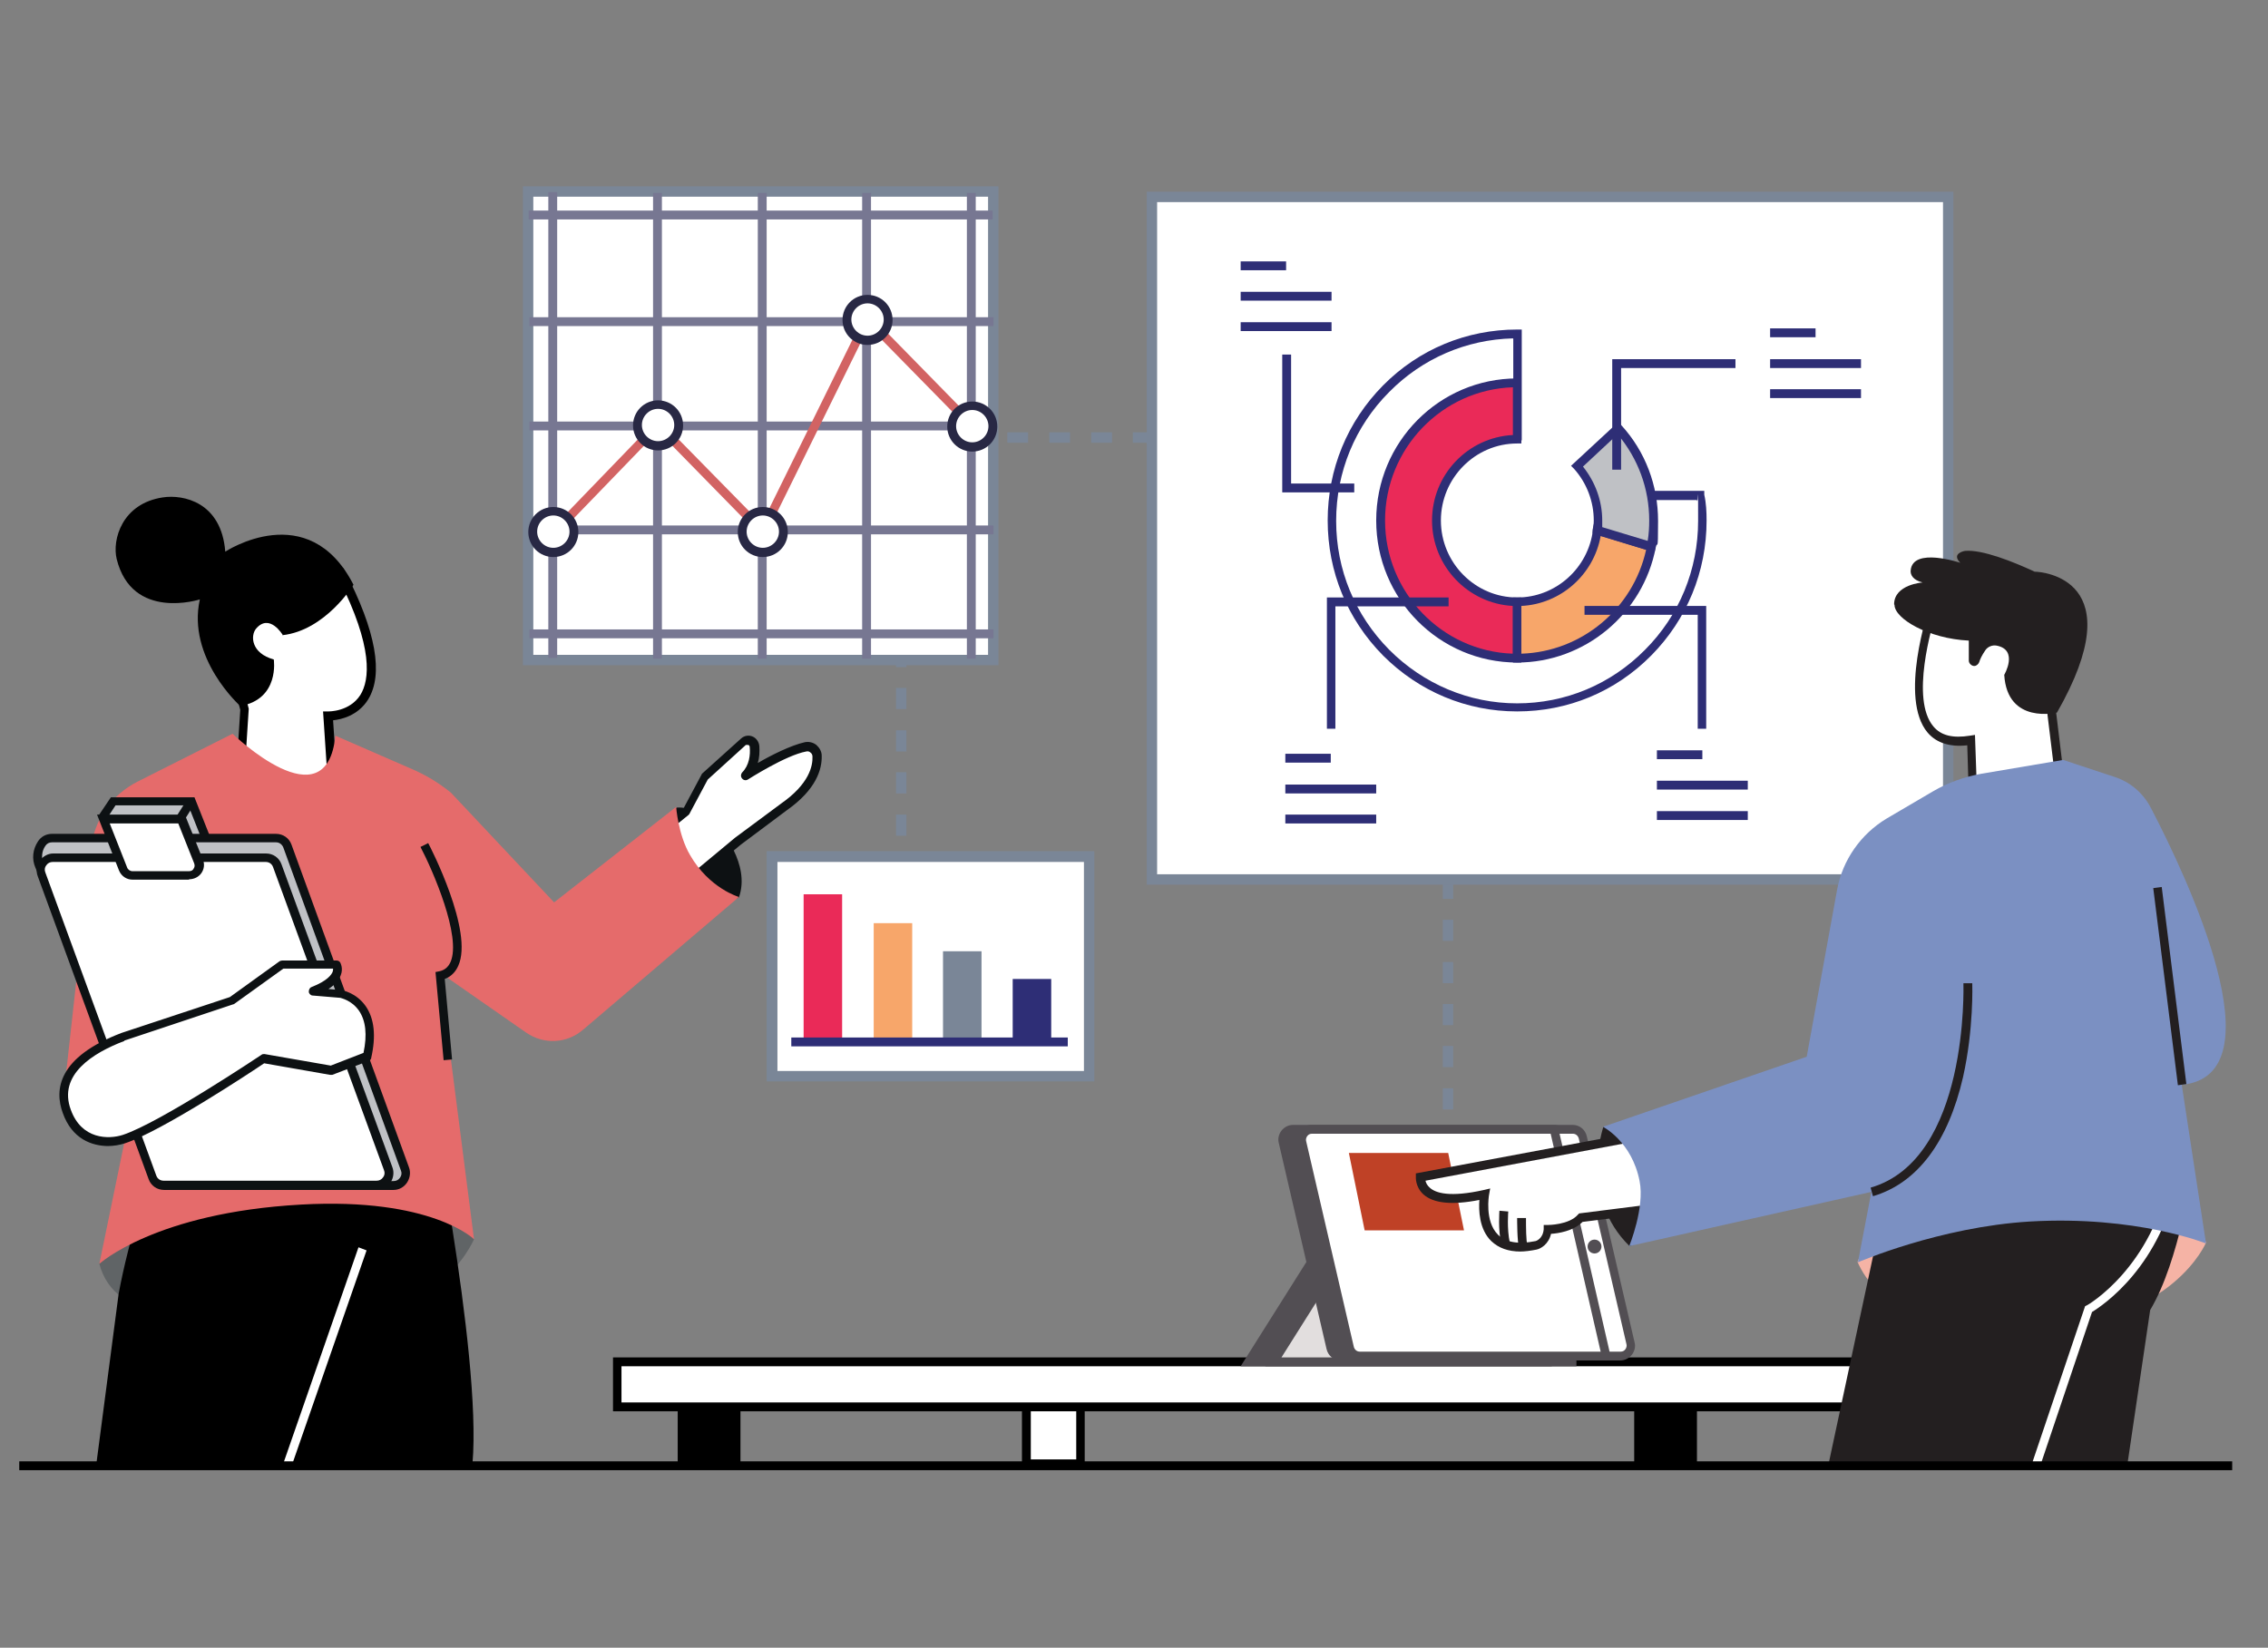 <?xml version="1.0" encoding="UTF-8"?>
<svg id="_レイヤー_1" data-name="レイヤー_1" xmlns="http://www.w3.org/2000/svg" version="1.1" viewBox="0 0 589 428">
  <rect x="0" y="0" width="589" height="428" fill="#808080" stroke="none"/>
  <!-- Generator: Adobe Illustrator 29.0.0, SVG Export Plug-In . SVG Version: 2.1.0 Build 186)  -->
  <defs>
    <style>
      .st0 {
        fill: #d26363;
      }

      .st1 {
        fill: #bfc1c5;
      }

      .st2 {
        fill: #231f20;
      }

      .st3 {
        fill: #bf4126;
      }

      .st4 {
        fill: #e56b6b;
      }

      .st5 {
        fill: #524e53;
      }

      .st6 {
        fill: #fff;
      }

      .st7 {
        fill: #e2dede;
      }

      .st8 {
        fill: #7b90c2;
      }

      .st9 {
        fill: #282844;
      }

      .st10 {
        fill: #f7a66a;
      }

      .st11 {
        fill: #606466;
      }

      .st12 {
        fill: #2e2e76;
      }

      .st13 {
        fill: #7a8697;
      }

      .st14 {
        stroke: #000;
      }

      .st15 {
        fill: #f5b3a5;
      }

      .st16 {
        fill: #777792;
      }

      .st17 {
        fill: #0d1113;
      }

      .st18 {
        fill: #ea2a58;
      }
    </style>
  </defs>
  <path class="st13" d="M377.4,288.2h-2.7v-5.5h2.7v5.5ZM377.4,277.2h-2.7v-5.5h2.7v5.5ZM377.4,266.3h-2.7v-5.5h2.7v5.5ZM377.4,255.4h-2.7v-5.5h2.7v5.5ZM377.4,244.4h-2.7v-5.5h2.7v5.5ZM235.4,235.8h-2.7v-2.3h2.7v2.3ZM377.4,233.5h-2.7v-5.5h2.7v5.5ZM235.4,228h-2.7v-5.5h2.7v5.5ZM377.4,222.5h-2.7v-5.5h2.7v5.5ZM235.4,217.1h-2.7v-5.5h2.7v5.5ZM377.4,211.6h-2.7v-5.5h2.7v5.5ZM235.4,206.1h-2.7v-5.5h2.7v5.5ZM377.4,200.7h-2.7v-5.5h2.7v5.5ZM235.4,195.2h-2.7v-5.5h2.7v5.5ZM377.4,189.7h-2.7v-5.5h2.7v5.5ZM235.4,184.2h-2.7v-5.5h2.7v5.5ZM377.4,178.8h-2.7v-5.5h2.7v5.5ZM235.4,173.3h-2.7v-5.5h2.7v5.5ZM377.4,167.8h-2.7v-5.5h2.7v5.5ZM235.4,162.4h-2.7v-5.5h2.7v5.5ZM377.4,156.9h-2.7v-5.5h2.7v5.5ZM235.4,151.4h-2.7v-5.5h2.7v5.5ZM377.4,146h-2.7v-5.5h2.7v5.5ZM235.4,140.5h-2.7v-5.5h2.7v5.5ZM377.4,135h-2.7v-5.5h2.7v5.5ZM235.4,129.5h-2.7v-5.5h2.7v5.5ZM377.4,124.1h-2.7v-5.5h2.7v5.5ZM235.4,118.6h-2.7v-6.4h1.8v1.4h.9v5ZM375.6,115h-5.4v-2.7h5.4v2.7ZM364.8,115h-5.4v-2.7h5.4v2.7ZM353.9,115h-5.4v-2.7h5.4v2.7ZM343.1,115h-5.4v-2.7h5.4v2.7ZM332.2,115h-5.4v-2.7h5.4v2.7ZM321.3,115h-5.4v-2.7h5.4v2.7ZM310.5,115h-5.4v-2.7h5.4v2.7ZM299.6,115h-5.4v-2.7h5.4v2.7ZM288.8,115h-5.4v-2.7h5.4v2.7ZM277.9,115h-5.4v-2.7h5.4v2.7ZM267,115h-5.4v-2.7h5.4v2.7ZM256.2,115h-5.4v-2.7h5.4v2.7ZM245.3,115h-5.4v-2.7h5.4v2.7Z"/>
  <path class="st6" d="M506,51.1h-206.8v177.3h206.8V51.1Z"/>
  <path class="st13" d="M507.3,229.8h-209.5V49.8h209.5v180.1ZM300.5,227.1h204.1V52.5h-204.1v174.6Z"/>
  <path class="st6" d="M414.9,128.7c.6,2.1,1,4.2,1,6.5,0,12.1-9.8,22-21.8,22s-21.8-9.8-21.8-22,9.8-22,21.8-22h0v-26.5h0c-12.9,0-24.9,5.1-34,14.2-9.1,9.2-14.1,21.3-14.1,34.3s5,25.1,14.1,34.3c9.1,9.2,21.2,14.2,34,14.2s24.9-5.1,34-14.2c9.1-9.2,14.1-21.3,14.1-34.3s-.1-4.4-.5-6.5h-26.8Z"/>
  <path class="st12" d="M394,184.8c-13.2,0-25.5-5.2-34.8-14.5-9.3-9.4-14.4-21.8-14.4-35.1s5.1-25.7,14.4-35.1c9.3-9.4,21.7-14.5,34.8-14.5h1.2v28.8h-1.2c-11.4,0-20.7,9.3-20.7,20.8s9.3,20.8,20.7,20.8,20.7-9.3,20.7-20.8-.3-4.2-1-6.2l-.5-1.5h29.4v1c.5,2.2.6,4.5.6,6.7,0,13.3-5.1,25.7-14.4,35.1-9.3,9.4-21.6,14.5-34.8,14.5ZM392.9,87.9c-12.1.3-23.5,5.2-32.1,13.9-8.9,8.9-13.8,20.8-13.8,33.5s4.9,24.5,13.8,33.5c8.9,8.9,20.7,13.9,33.2,13.9s24.3-4.9,33.2-13.9c8.9-8.9,13.8-20.8,13.8-33.5s0-3.6-.3-5.4h-24.4c.4,1.8.6,3.6.6,5.4,0,12.8-10.3,23.1-22.9,23.1s-22.9-10.3-22.9-23.1,9.7-22.5,21.9-23.1v-24.2h0Z"/>
  <path class="st18" d="M373.1,135.2c0,11.6,9.4,21.1,21,21.1v14.6c-19.5,0-35.5-16-35.5-35.7s15.9-35.7,35.5-35.7v14.6c-11.5,0-21,9.4-21,21.1Z"/>
  <path class="st12" d="M395.1,172.1h-1.1c-20.2,0-36.6-16.5-36.6-36.9s16.4-36.9,36.6-36.9h1.1v16.9h-1.1c-10.9,0-19.8,9-19.8,20s8.9,20,19.8,20h1.1v16.9ZM392.9,100.6c-18.4.6-33.2,15.9-33.2,34.6s14.8,34,33.2,34.6v-12.4c-11.6-.6-21-10.3-21-22.2s9.3-21.6,21-22.2v-12.4Z"/>
  <path class="st10" d="M428.8,142c-3.2,16.5-17.6,28.9-34.8,28.9v-14.6c10.7,0,19.5-8.2,20.8-18.6l14,4.3Z"/>
  <path class="st12" d="M394,172.1h-1.1v-16.9h1.1c10,0,18.5-7.6,19.7-17.6l.2-1.4,16.3,5-.2,1c-3.3,17.3-18.5,29.9-36,29.9ZM395.1,157.4v12.4c15.6-.5,29-11.6,32.4-27l-11.8-3.6c-1.8,10.1-10.4,17.7-20.6,18.2Z"/>
  <path class="st1" d="M429.5,135.2c0,2.3-.2,4.6-.6,6.8l-14-4.3c0-.8.1-1.6.1-2.5,0-5.4-2-10.4-5.4-14.1l10.7-9.9c5.7,6.3,9.2,14.8,9.2,24Z"/>
  <path class="st12" d="M429.7,143.5l-16.1-4.9v-1c.2-.8.3-1.5.3-2.4,0-4.9-1.8-9.7-5.1-13.4l-.8-.8,12.3-11.4.8.9c6.2,6.8,9.5,15.6,9.5,24.8s-.2,4.7-.7,7l-.2,1.2ZM416,136.9l11.9,3.6c.3-1.7.4-3.6.4-5.3,0-8.3-2.9-16.1-8.2-22.4l-9,8.4c3.2,4,5,8.9,5,14,0,.5,0,1.1,0,1.7Z"/>
  <path class="st12" d="M351.6,127.9h-18.6v-35.8h2.3v33.5h16.4v2.3Z"/>
  <path class="st12" d="M421,122h-2.3v-28.7h32v2.3h-29.7v26.4Z"/>
  <path class="st12" d="M471.5,85.3h-11.8v2.3h11.8v-2.3Z"/>
  <path class="st12" d="M483.3,93.3h-23.6v2.3h23.6v-2.3Z"/>
  <path class="st12" d="M483.3,101.1h-23.6v2.3h23.6v-2.3Z"/>
  <path class="st12" d="M345.6,195.8h-11.8v2.3h11.8v-2.3Z"/>
  <path class="st12" d="M357.4,203.8h-23.6v2.3h23.6v-2.3Z"/>
  <path class="st12" d="M357.4,211.6h-23.6v2.3h23.6v-2.3Z"/>
  <path class="st12" d="M334,67.9h-11.8v2.3h11.8v-2.3Z"/>
  <path class="st12" d="M345.8,75.8h-23.6v2.3h23.6v-2.3Z"/>
  <path class="st12" d="M345.8,83.7h-23.6v2.3h23.6v-2.3Z"/>
  <path class="st12" d="M442.1,194.9h-11.8v2.3h11.8v-2.3Z"/>
  <path class="st12" d="M453.9,202.8h-23.6v2.3h23.6v-2.3Z"/>
  <path class="st12" d="M453.9,210.7h-23.6v2.3h23.6v-2.3Z"/>
  <path class="st12" d="M443.2,189.3h-2.3v-29.6h-29.4v-2.3h31.6v31.9Z"/>
  <path class="st12" d="M346.9,189.3h-2.3v-34.1h31.6v2.3h-29.4v31.8Z"/>
  <path d="M439.6,359.6h-14.1v20.5h14.1v-20.5Z"/>
  <path d="M440.7,381.3h-16.3v-22.8h16.3v22.8ZM426.6,379h11.8v-18.2h-11.8v18.2Z"/>
  <path class="st6" d="M529,359.7h-14.1v20.5h14.1v-20.5Z"/>
  <path d="M530.2,381.4h-16.3v-22.8h16.3v22.8ZM516.1,379.1h11.8v-18.2h-11.8v18.2Z"/>
  <path d="M191.1,359.6h-14.1v20.5h14.1v-20.5Z"/>
  <path d="M192.3,381.3h-16.3v-22.8h16.3v22.8ZM178.2,379h11.8v-18.2h-11.8v18.2Z"/>
  <path class="st6" d="M280.6,359.7h-14.1v20.5h14.1v-20.5Z"/>
  <path d="M281.7,381.4h-16.3v-22.8h16.3v22.8ZM267.7,379.1h11.8v-18.2h-11.8v18.2Z"/>
  <path class="st6" d="M540.3,353.8H160.3v11.7h380.1v-11.7Z"/>
  <path d="M541.5,366.6H159.2v-14h382.3v14ZM161.4,364.3h377.8v-9.4H161.4v9.4Z"/>
  <path class="st6" d="M258,49.8h-120.8v121.7h120.8V49.8Z"/>
  <path class="st13" d="M259.3,172.8h-123.5V48.4h123.5v124.4ZM138.5,170.1h118.1V51.1h-118.1v119Z"/>
  <path class="st16" d="M144.7,49.9h-2.3v121h2.3V49.9Z"/>
  <path class="st16" d="M171.9,50.1h-2.3v121h2.3V50.1Z"/>
  <path class="st16" d="M199.1,50.1h-2.3v121h2.3V50.1Z"/>
  <path class="st16" d="M226.2,50.1h-2.3v121h2.3V50.1Z"/>
  <path class="st16" d="M253.4,50.1h-2.3v121h2.3V50.1Z"/>
  <path class="st16" d="M257.8,54.7h-120.5v2.3h120.5v-2.3Z"/>
  <path class="st16" d="M258,82.4h-120.5v2.3h120.5v-2.3Z"/>
  <path class="st16" d="M258,109.5h-120.5v2.3h120.5v-2.3Z"/>
  <path class="st16" d="M258,136.5h-120.5v2.3h120.5v-2.3Z"/>
  <path class="st16" d="M258,163.5h-120.5v2.3h120.5v-2.3Z"/>
  <path class="st0" d="M198.4,140.1l-27.5-28.1-26.2,27.1-1.6-1.6,27.8-28.8,26.9,27.4,27.2-55.2,28.3,28.9-1.6,1.6-26.1-26.6-27.2,55.2Z"/>
  <path class="st6" d="M170.9,115.8c2.9,0,5.3-2.4,5.3-5.4s-2.4-5.4-5.3-5.4-5.3,2.4-5.3,5.4,2.4,5.4,5.3,5.4Z"/>
  <path class="st9" d="M170.9,117c-3.6,0-6.5-2.9-6.5-6.5s2.9-6.5,6.5-6.5,6.5,2.9,6.5,6.5-2.9,6.5-6.5,6.5ZM170.9,106.2c-2.3,0-4.2,1.9-4.2,4.2s1.9,4.2,4.2,4.2,4.2-1.9,4.2-4.2-1.9-4.2-4.2-4.2Z"/>
  <path class="st6" d="M143.7,143.5c2.9,0,5.3-2.4,5.3-5.4s-2.4-5.4-5.3-5.4-5.3,2.4-5.3,5.4,2.4,5.4,5.3,5.4Z"/>
  <path class="st9" d="M143.7,144.7c-3.6,0-6.5-2.9-6.5-6.5s2.9-6.5,6.5-6.5,6.5,2.9,6.5,6.5-2.9,6.5-6.5,6.5ZM143.7,133.9c-2.3,0-4.2,1.9-4.2,4.2s1.9,4.2,4.2,4.2,4.2-1.9,4.2-4.2-1.9-4.2-4.2-4.2Z"/>
  <path class="st6" d="M198.1,143.5c2.9,0,5.3-2.4,5.3-5.4s-2.4-5.4-5.3-5.4-5.3,2.4-5.3,5.4,2.4,5.4,5.3,5.4Z"/>
  <path class="st9" d="M198.1,144.7c-3.6,0-6.5-2.9-6.5-6.5s2.9-6.5,6.5-6.5,6.5,2.9,6.5,6.5-2.9,6.5-6.5,6.5ZM198.1,133.9c-2.3,0-4.2,1.9-4.2,4.2s1.9,4.2,4.2,4.2,4.2-1.9,4.2-4.2-1.9-4.2-4.2-4.2Z"/>
  <path class="st6" d="M225.3,88.4c2.9,0,5.3-2.4,5.3-5.4s-2.4-5.4-5.3-5.4-5.3,2.4-5.3,5.4,2.4,5.4,5.3,5.4Z"/>
  <path class="st9" d="M225.3,89.6c-3.6,0-6.5-2.9-6.5-6.5s2.9-6.5,6.5-6.5,6.5,2.9,6.5,6.5-2.9,6.5-6.5,6.5ZM225.3,78.8c-2.3,0-4.2,1.9-4.2,4.2s1.9,4.2,4.2,4.2,4.2-1.9,4.2-4.2-1.9-4.2-4.2-4.2Z"/>
  <path class="st6" d="M252.5,116.1c2.9,0,5.3-2.4,5.3-5.4s-2.4-5.4-5.3-5.4-5.3,2.4-5.3,5.4,2.4,5.4,5.3,5.4Z"/>
  <path class="st9" d="M252.5,117.3c-3.6,0-6.5-2.9-6.5-6.5s2.9-6.5,6.5-6.5,6.5,2.9,6.5,6.5-2.9,6.5-6.5,6.5ZM252.5,106.5c-2.3,0-4.2,1.9-4.2,4.2s1.9,4.2,4.2,4.2,4.2-1.9,4.2-4.2-1.9-4.2-4.2-4.2Z"/>
  <path class="st6" d="M282.9,222.5h-82.4v57h82.4v-57Z"/>
  <path class="st13" d="M284.2,280.9h-85.1v-59.8h85.1v59.8ZM201.9,278.2h79.6v-54.3h-79.6v54.3Z"/>
  <path class="st18" d="M218.7,232.3h-10v38.4h10v-38.4Z"/>
  <path class="st13" d="M254.9,247.1h-10v23.7h10v-23.7Z"/>
  <path class="st10" d="M236.9,239.8h-10v31h10v-31Z"/>
  <path class="st12" d="M273,254.3h-10v16.5h10v-16.5Z"/>
  <path class="st12" d="M277.3,269.5h-71.8v2.3h71.8v-2.3Z"/>
  <path class="st5" d="M324.3,353.8l20.4-32.3h57.2v32.3h-77.6Z"/>
  <path class="st5" d="M403,354.9h-80.8l21.8-34.6h59v34.6ZM326.4,352.6h74.4v-30h-55.5l-18.9,30Z"/>
  <path class="st7" d="M330.7,353.8l20.4-32.3h57.2v32.3h-77.6Z"/>
  <path class="st5" d="M409.4,354.9h-80.8l21.8-34.6h59v34.6ZM332.8,352.6h74.4v-30h-55.5l-18.9,30Z"/>
  <path class="st5" d="M415.9,352.2h-67.7c-1.2,0-2.3-.9-2.6-2.1l-12.4-53.5c-.4-1.7.9-3.3,2.6-3.3h67.8c1.2,0,2.3.9,2.6,2.1l12.4,53.5c.4,1.7-.9,3.3-2.6,3.3Z"/>
  <path class="st5" d="M415.9,353.4h-67.7c-1.8,0-3.3-1.2-3.7-3l-12.4-53.5c-.3-1.1,0-2.3.7-3.2.7-.9,1.8-1.5,3-1.5h67.8c1.8,0,3.3,1.2,3.7,3l12.4,53.5c.3,1.1,0,2.3-.7,3.2-.7.9-1.9,1.5-3,1.5ZM335.9,294.5c-.5,0-.9.2-1.2.6-.3.4-.4.9-.3,1.3l12.4,53.5c.2.7.8,1.2,1.5,1.2h67.8c.5,0,.9-.2,1.2-.6.3-.4.4-.9.3-1.3l-12.4-53.5c-.2-.7-.8-1.2-1.5-1.2h-67.7Z"/>
  <path class="st6" d="M420.8,352.2h-67.8c-1.2,0-2.3-.9-2.6-2.1l-12.4-53.5c-.4-1.7.9-3.3,2.6-3.3h67.8c1.2,0,2.3.9,2.6,2.1l12.4,53.5c.4,1.7-.9,3.3-2.6,3.3Z"/>
  <path class="st5" d="M420.8,353.4h-67.8c-1.8,0-3.3-1.2-3.7-3l-12.4-53.5c-.3-1.1,0-2.3.7-3.2.7-.9,1.8-1.5,3-1.5h67.8c1.8,0,3.3,1.2,3.7,3l12.4,53.5c.3,1.1,0,2.3-.7,3.2-.8,1-1.9,1.5-3,1.5ZM340.7,294.5c-.5,0-.9.2-1.2.6-.3.4-.4.9-.3,1.3l12.4,53.5c.2.7.8,1.2,1.5,1.2h67.8c.5,0,.9-.2,1.2-.6.3-.4.4-.9.3-1.3l-12.4-53.5c-.2-.7-.8-1.2-1.5-1.2h-67.8Z"/>
  <path class="st3" d="M354.4,319.6l-4.1-20.1h25.8l4.1,20.1h-25.8Z"/>
  <path class="st5" d="M404.7,293.1l-2.2.5,13.6,59.3,2.2-.5-13.6-59.3Z"/>
  <path class="st5" d="M414.1,325.6c1,0,1.8-.8,1.8-1.8s-.8-1.8-1.8-1.8-1.8.8-1.8,1.8.8,1.8,1.8,1.8Z"/>
  <path class="st15" d="M572.9,322.8s-8.6,20.5-42.1,21.9c0,0-38.5,5.5-48.4-16.9l5.9-14.1,81-1.8,3.6,10.9Z"/>
  <path class="st2" d="M416.4,292.7s-6.3,18.2,6.8,31l13.6-5-6.8-26.9-13.6.9Z"/>
  <path class="st6" d="M428.6,294.6l-59.6,11.2s-1.1,8.4,16.7,4.5c0,0-3.1,16.5,13.3,13.3,0,0,2.9-.6,3.1-4.1,0,0,6,0,8.7-3.1l23.8-3-5.9-18.7Z"/>
  <path class="st2" d="M394.9,325.1c-3.2,0-5.7-.9-7.6-2.7-3.2-3.1-3.3-8.1-3.1-10.7-7.1,1.4-12,.9-14.6-1.5-2.1-2-1.9-4.4-1.9-4.6v-.8c0,0,61.5-11.5,61.5-11.5l6.6,21-24.8,3.1c-2.4,2.4-6.4,3-8.2,3.1-.6,2.7-2.7,3.9-3.8,4.1-1.5.3-3,.5-4.3.5ZM387,308.7l-.3,1.7s-1.2,6.8,2.3,10.3c2,2,5.3,2.6,9.7,1.7.2,0,2-.6,2.2-3.1v-1.1h1.1s5.5,0,7.8-2.7l.3-.3,22.9-2.9-5.2-16.4-57.6,10.8c.1.5.4,1.2,1.1,1.8,1.5,1.4,5.2,2.6,14.1.6l1.7-.4Z"/>
  <path class="st2" d="M569.3,303.9s-3.2,23.5-10.9,36.4l-5.9,40h-35.3l3.6-76.4h48.4Z"/>
  <path class="st2" d="M564.3,305.6s-9,27.4-22.2,34.6l-12.4,40h-54.8l15.6-72.9,73.8-1.7Z"/>
  <path class="st6" d="M529.9,380.6l-2.1-.7,13.7-40.6.4-.2c.2,0,17.2-9.9,21.6-33.9l2.2.4c-4.3,23.3-19.6,33.5-22.4,35.2l-13.4,39.8Z"/>
  <path class="st6" d="M536,211.2l-3.7-30.1-4.6-25.8-25.7,2.5s-13.2,38.6,9.8,34.5l.5,16.8,23.6,2.1Z"/>
  <path class="st2" d="M537.3,212.5l-25.9-2.4-.5-16.5c-4.5.5-8-.6-10.3-3.3-7.5-8.9.2-31.9.5-32.8l.2-.7,27.4-2.6,4.8,26.9,3.8,31.4ZM513.6,208l21.1,2-3.5-28.7-4.4-24.8-23.9,2.3c-1.2,3.9-6.8,22.8-.8,29.9,2,2.4,5.1,3.1,9.5,2.4l1.3-.2.6,17.1Z"/>
  <path class="st2" d="M491.9,157c0-5.2,7.4-5.7,7.4-5.7-2.5-.6-3.2-2-3.1-3.1.5-6.2,12.9-2,12.9-2-2.5-2.5,1.2-3.1,1.2-3.1,4.5-.4,12.5,2.8,18.1,5.4,1.9,0,25.7,1.8,5.8,36.6,0,0-12.9,3.2-13.7-9.8,0,0,3.8-6.5-2-7.6-1.1-.2-2.3.3-2.9,1.2-.9,1.3-1.4,2.4-1.6,3.1-.2.5-.7,1-1.3,1s-1.4-.6-1.4-1.4v-5.2c-10.5-.5-19.3-5.7-19.3-9.3Z"/>
  <path class="st8" d="M572.9,323s-18.1-7.3-45.7-5.7c-23.5,1.4-44.7,10.6-44.7,10.6l3.5-18.3-62.9,14.1s4.1-10,2.7-16.9c-2-10.3-9.5-14.1-9.5-14.1l52.9-18.2,7.9-43.4c1.4-7.7,6.2-14.5,12.9-18.5l12.1-7.1c3.8-2.2,8-3.7,12.4-4.5l21.3-3.6,13.3,4.4c4.1,1.3,7.5,4.2,9.5,8.1,9.3,17.8,33.7,69.4,8,71.9l6.3,41.2Z"/>
  <path class="st2" d="M486.4,310.7l-.6-2.2c25.6-7.4,24.1-52.6,24.1-53.1h2.3c0,.4.4,11.9-2.4,24.4-3.9,16.9-11.9,27.5-23.3,30.9Z"/>
  <path class="st2" d="M561.4,230.4l-2.2.3,6.4,51.2,2.2-.3-6.4-51.2Z"/>
  <path class="st2" d="M389.9,323.3c-.9-4-.5-8.6-.5-8.8l2.3.2s-.4,4.4.4,8.1l-2.2.5Z"/>
  <path class="st2" d="M394.5,324.2c-.5-1.7-.5-7.2-.5-7.8h2.3c0,2.2,0,6.1.4,7.2l-2.2.6Z"/>
  <path class="st17" d="M175.6,209.8s5.4-.9,11.3,5.5c0,0,8.1,9.1,5,17.8l-7.2,3.6-16.7-20.1,7.7-6.8Z"/>
  <path class="st6" d="M167.9,219.1l10.4-8.3,4.8-8.9,10.1-9.1c1-1,2.8-.3,2.9,1.2.2,2.3-.1,5.4-2.4,7.6,0,0,9.8-6.3,15.5-7.5,1.5-.3,2.9.8,3,2.4,0,2.9-1.1,7.9-8.6,13.2l-12,8.9-13.8,11.4-9.8-10.8Z"/>
  <path class="st17" d="M177.8,231.1c-.3,0-.6-.1-.8-.4l-9.8-10.8c-.2-.2-.3-.5-.3-.9,0-.3.2-.6.4-.8l10.2-8.2,4.7-8.8c0-.1.1-.2.2-.3l10.1-9.1c.8-.7,1.9-.9,2.9-.5,1,.4,1.7,1.4,1.8,2.5.1,1.6,0,3.1-.4,4.4,3.4-2,8.6-4.6,12.2-5.4,1-.2,2.1,0,3,.7.8.7,1.4,1.7,1.4,2.8.1,3.5-1.4,8.8-9.1,14.2l-11.9,8.9-13.8,11.4c-.2.2-.5.3-.7.3ZM169.6,219.3l8.3,9.1,13-10.8h0s12-8.9,12-8.9c7.3-5.1,8.2-9.8,8.1-12.2,0-.4-.2-.8-.5-1-.3-.3-.7-.4-1.1-.3-5.4,1-15,7.2-15.2,7.3-.5.3-1.1.2-1.5-.3-.4-.5-.3-1.1,0-1.5,1.9-1.9,2.2-4.6,2-6.7,0-.3-.3-.5-.4-.5-.1,0-.4,0-.6,0l-9.9,9-4.7,8.8c0,.1-.2.3-.3.4l-9.4,7.6Z"/>
  <path class="st6" d="M86.9,212.9l-1.8-26.9s22.8.7,3.3-37.1l-31,12.3,6.1,23.1-1.8,28.9,25.2-.2Z"/>
  <path d="M60.5,214.3l1.9-29.9-6.2-23.9,32.9-13,.5.9c8.1,15.6,10,26.8,6,33.3-2.6,4.2-7,5.2-9.1,5.4l1.8,27-27.6.2ZM58.8,161.8l5.8,22.3-1.8,27.9,22.9-.2-1.8-27h1.3c.2,0,5.6.1,8.4-4.3,2.4-3.9,3.4-12.3-5.6-30.1l-29.2,11.5Z"/>
  <path d="M73.4,164.9s-3.4-5.7-6.9-1.6c-1.5,1.8-1.3,6.4,4.6,8,0,0,1.6,10.3-8.7,12.1,0,0-13.9-12.4-10.5-27.7,0,0-17.6,5.7-21.6-10.5-1.2-4.9,1.3-14.4,12-16,5.3-.8,15.2,1.2,16.2,14.1,0,0,21.6-14.3,33.3,8.6,0,0-7.3,11.9-18.5,13.1Z"/>
  <path class="st11" d="M123.1,321.9s-10.5,25.7-49.9,22.3c-23.3-2-43.3-.5-47.4-15.9l6.3-18.2,87.3-1.4,3.6,13.2Z"/>
  <path class="st14" d="M50.6,279.5h58.6l-34.9,100.2H25.6l5.7-43.5c2.7-14.6,7.5-28.8,11.7-39.5,2.1-5.3,4-9.7,5.4-12.8.7-1.5,1.3-2.7,1.7-3.6.2-.4.4-.7.5-.9,0,0,0,0,0,0Z"/>
  <path d="M110.3,279s14.9,72.7,12.4,101.2H56.9l6.7-97.5,46.8-3.8Z"/>
  <path class="st6" d="M93.1,324l-19.4,55.8,2.1.8,19.4-55.8-2.1-.8Z"/>
  <path class="st4" d="M16.9,281.2l6.7-60.6c.8-7.6,5.4-14.2,12.2-17.6l24.6-12.4s24.4,23.6,26.7.5l19.5,8.5c3.8,1.6,7.3,3.7,10.5,6.3l26.8,28.5,31.7-24.8s.5,7.2,3.6,12.5c5,8.7,12.7,10.9,12.7,10.9l-40.5,34.5c-4.2,3.6-10.2,3.9-14.8.7l-22.4-15.6,8.9,69.3s-11-10.9-44.9-9c-37.9,2.1-52.4,15.4-52.4,15.4l10-48.6-18.9,1.5Z"/>
  <path class="st1" d="M49.7,208.1h-20.3l-2.5,3.8,8.3,10.8h20.3l-5.8-14.6Z"/>
  <path class="st17" d="M57.1,223.9h-22.5l-9.1-11.9,3.3-4.9h21.7l6.7,16.9ZM35.7,221.6h18.1l-4.9-12.4h-18.9l-1.7,2.6,7.5,9.8Z"/>
  <path class="st1" d="M102.2,307.9h-57.6L10.3,225c-.8-1.9-.6-4.1.5-5.8.6-.9,1.6-1.4,2.6-1.4h58.2c1.3,0,2.5.8,3,2.1l30.5,83.8c.8,2.1-.7,4.3-2.9,4.3Z"/>
  <path class="st17" d="M102.2,309.1h-58.3L9.2,225.4c-1-2.3-.7-4.8.7-6.9.8-1.2,2.1-1.9,3.6-1.9h58.2c1.8,0,3.4,1.1,4,2.8l30.5,83.8c.5,1.3.3,2.8-.5,4-.8,1.2-2.1,1.9-3.5,1.9ZM45.4,306.8h56.8c.7,0,1.3-.3,1.7-.9s.5-1.2.2-1.9l-30.5-83.8c-.3-.8-1-1.4-1.9-1.4H13.5c-.7,0-1.3.3-1.7.9-1,1.4-1.1,3.2-.5,4.7l34,82.2Z"/>
  <path class="st6" d="M97.9,307.9h-55.3c-1.3,0-2.5-.8-3-2.1l-28.9-78.7c-.8-2.1.8-4.3,3-4.3h55.3c1.3,0,2.5.8,3,2.1l28.8,78.7c.8,2.1-.7,4.3-2.9,4.3Z"/>
  <path class="st17" d="M97.9,309.1h-55.3c-1.8,0-3.4-1.1-4-2.8l-28.8-78.7c-.5-1.3-.3-2.8.5-4,.8-1.1,2.1-1.9,3.5-1.9h55.3c1.8,0,3.4,1.1,4,2.8l28.8,78.7c.5,1.3.3,2.8-.5,4-.8,1.2-2.1,1.9-3.5,1.9ZM13.7,223.9c-.7,0-1.3.3-1.7.9-.4.5-.5,1.2-.2,1.9l28.8,78.7c.3.8,1,1.3,1.9,1.3h55.3c.7,0,1.3-.3,1.7-.9.4-.5.5-1.2.2-1.9l-28.8-78.7c-.3-.8-1-1.3-1.9-1.3H13.7Z"/>
  <path class="st6" d="M60.2,260l13.1-9.4h14.1s2.1,3.7-6.1,7l7.2.6s10.2,1.5,6.9,16.2l-9.4,3.6-17.5-3.1s-26.3,17.6-36.3,20.9c-3.9,1.3-11.8,1.3-14.9-7.2-2.5-6.8.5-14,14.6-19.4l28.3-9.3Z"/>
  <path class="st17" d="M28.2,297.7c-4.3,0-9.5-1.8-11.9-8.6-2.2-6-1.3-14.5,15.3-20.8h0l28.1-9.3,12.9-9.3c.2-.1.4-.2.7-.2h14.1c.4,0,.8.2,1,.6,0,.1.8,1.4.1,3.2-.5,1.3-1.5,2.5-3.2,3.6l3.3.3h0c.2,0,3.9.6,6.4,4.2,2.2,3.2,2.7,7.7,1.4,13.4,0,.4-.4.7-.7.8l-9.4,3.6c-.2,0-.4,0-.6,0l-17.1-3c-3.4,2.3-26.7,17.7-36.2,20.8-1.3.4-2.8.7-4.5.7ZM32.3,270.4c-8.2,3.1-17.3,8.8-13.9,17.9,2.8,7.7,9.8,7.7,13.5,6.5,9.7-3.2,35.7-20.6,36-20.8.2-.2.5-.2.8-.2l17.2,3,8.5-3.3c1-4.7.6-8.4-1.2-11-1.9-2.7-4.6-3.2-4.8-3.3l-7.2-.6c-.5,0-1-.5-1-1,0-.5.2-1,.7-1.2,4.1-1.6,5.2-3.2,5.5-4,.1-.3.1-.5.1-.8h-12.9l-12.8,9.2c0,0-.2.1-.3.1l-28.2,9.4Z"/>
  <path class="st17" d="M115.2,275.3l-2.1-22.8,1-.2c1.4-.3,2.3-1.1,2.9-2.4,2.9-6.6-4.6-23.8-7.8-29.9l2-1c.5.9,11.9,23,7.8,31.9-.7,1.6-1.9,2.8-3.5,3.4l1.9,20.9-2.2.2Z"/>
  <path class="st6" d="M47.2,212.7h-20.3l5.2,12.9c.4,1,1.4,1.6,2.4,1.6h14.7c1.9,0,3.1-1.9,2.4-3.6l-4.4-10.9Z"/>
  <path class="st17" d="M49.1,228.5h-14.7c-1.5,0-2.9-.9-3.5-2.4l-5.7-14.5h22.8l4.7,11.7c.5,1.2.3,2.5-.4,3.5-.7,1-1.9,1.6-3.2,1.6ZM28.5,213.9l4.5,11.4c.2.6.8,1,1.4,1h14.7c.5,0,1-.2,1.2-.7.3-.4.3-.9.1-1.4l-4.1-10.3h-17.9Z"/>
  <path class="st17" d="M48.7,207.5l-2.9,4.6,1.9,1.2,2.9-4.6-1.9-1.2Z"/>
  <path d="M579.7,379.6H5v2.3h574.7v-2.3Z"/>
</svg>